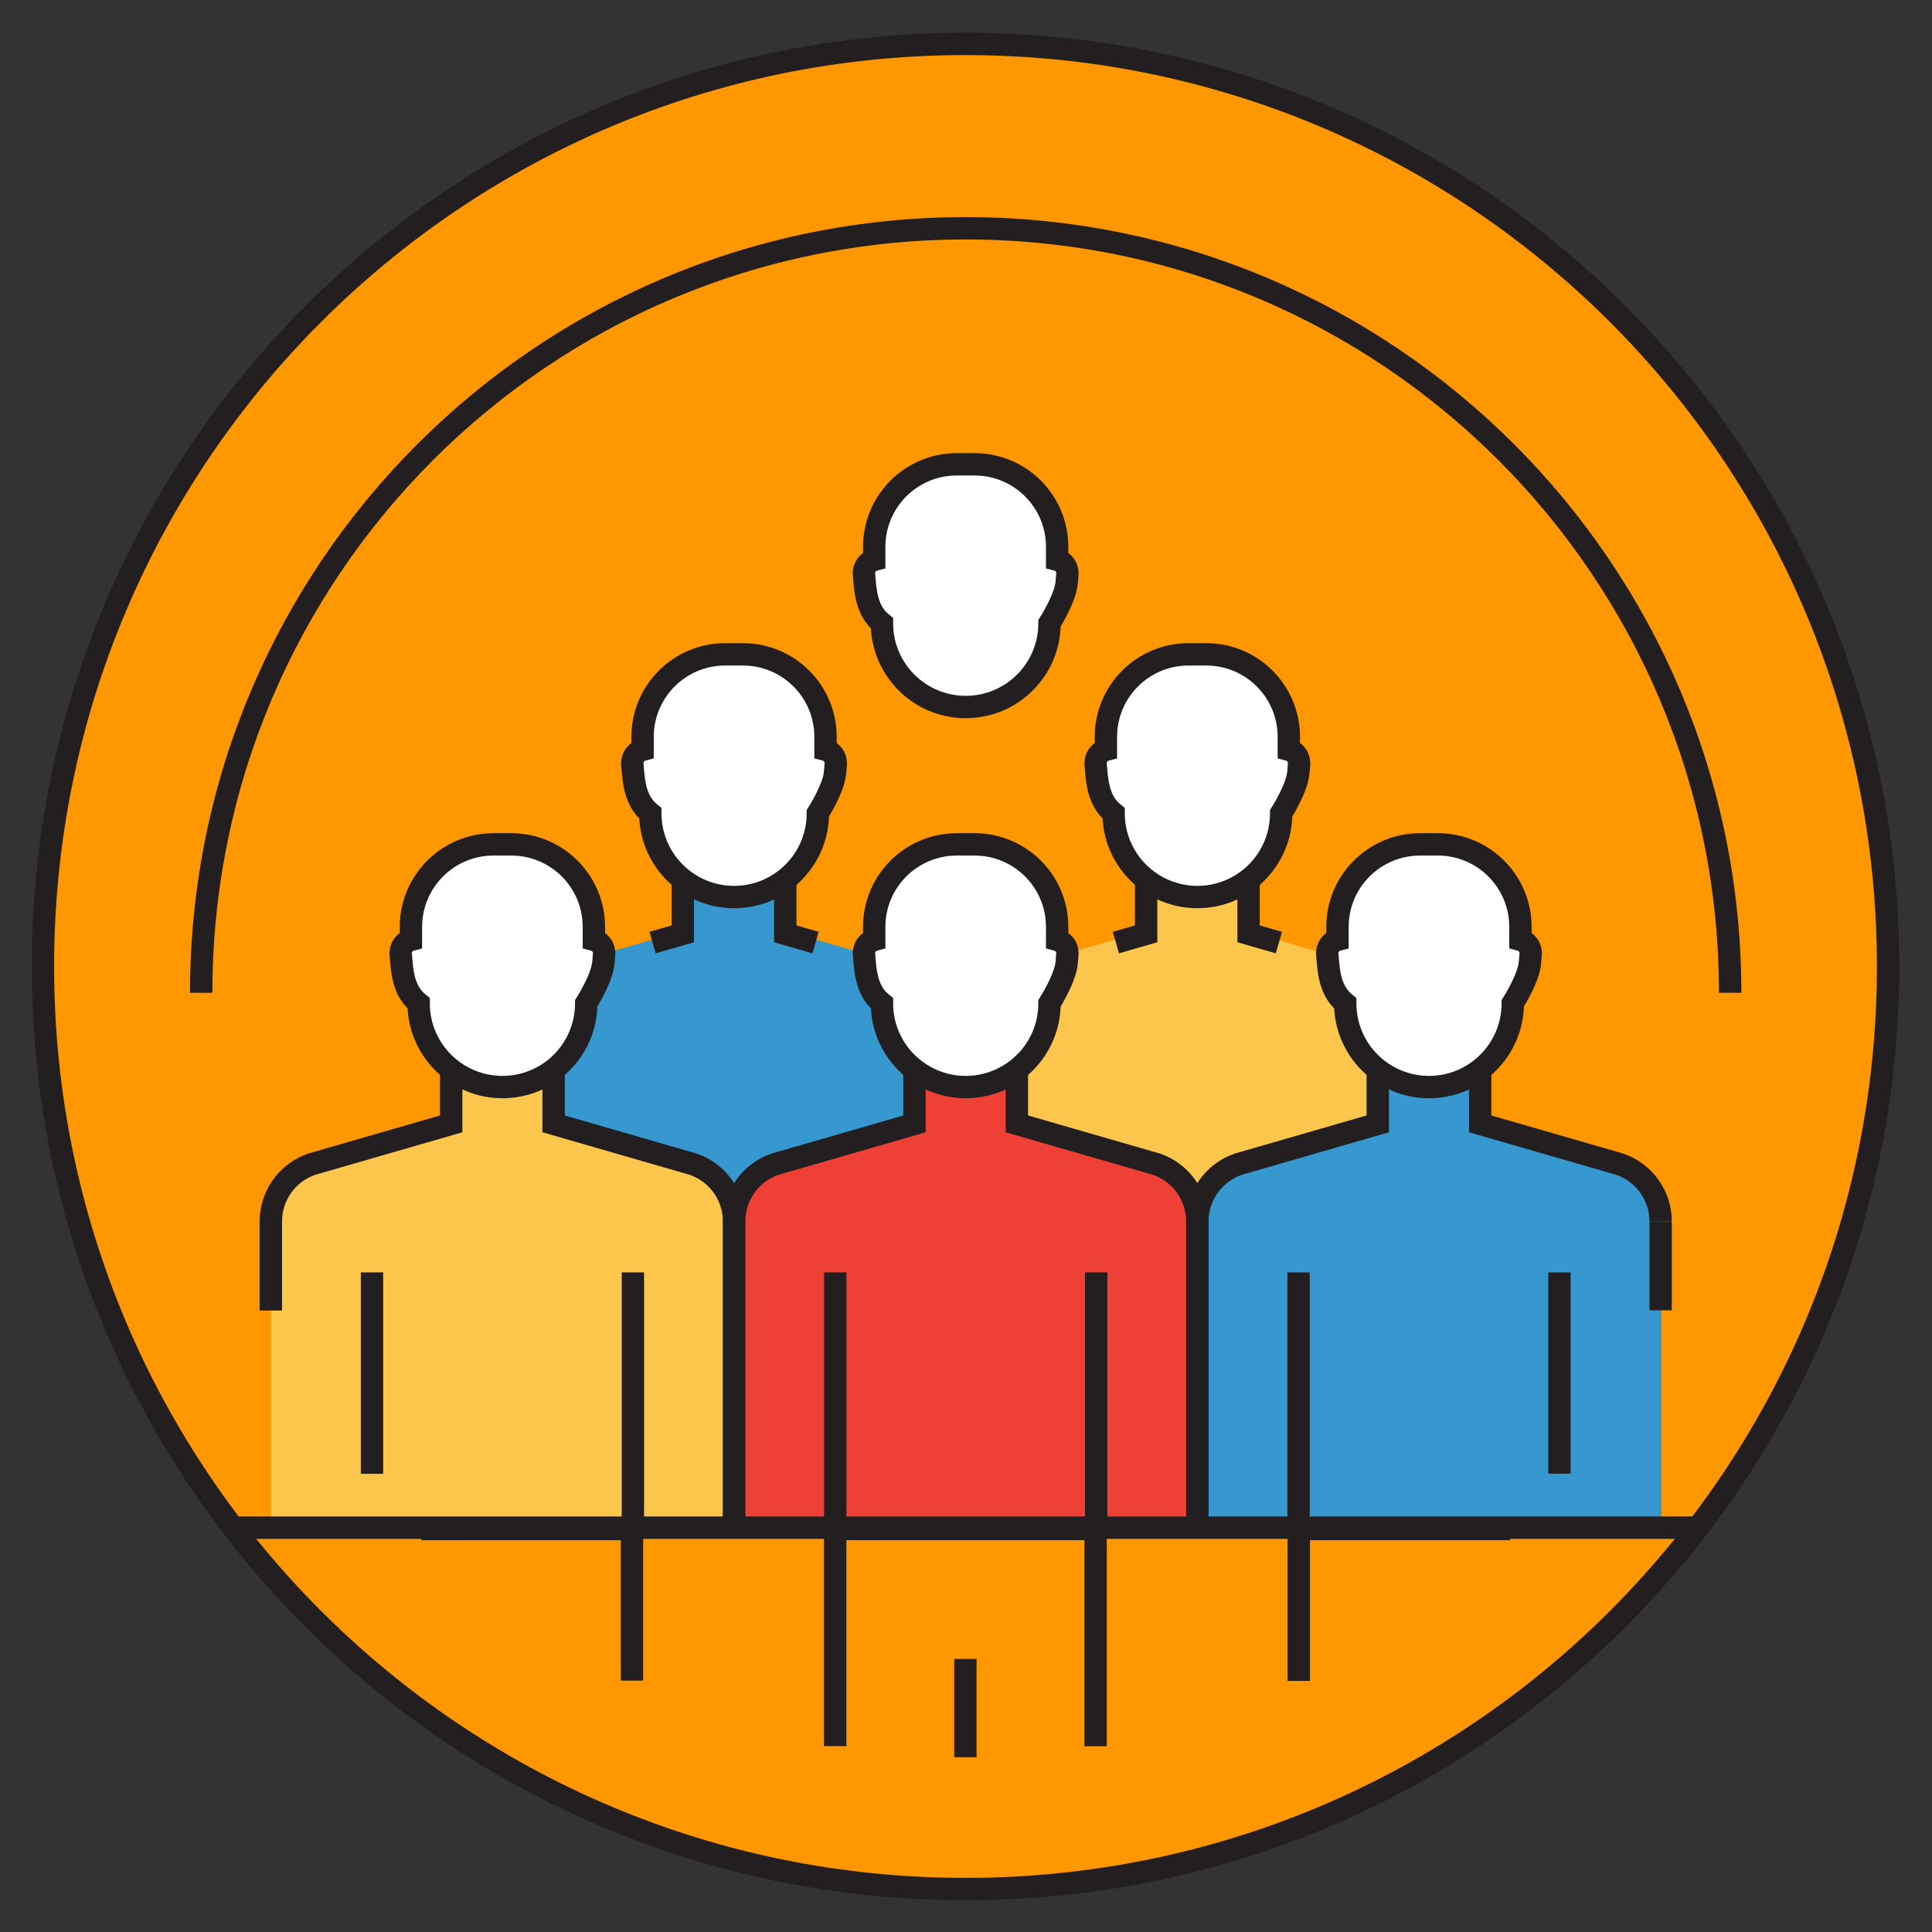 <?xml version="1.0" encoding="UTF-8"?>
<!-- Generated by Pixelmator Pro 3.6.5 -->
<svg width="180" height="180" viewBox="0 0 180 180" xmlns="http://www.w3.org/2000/svg">
    <rect x="0" y="0" width="180" height="180" fill="#333333" stroke="none"/>
    <path id="Percorso-copia" fill="#ff9700" stroke="none" d="M 175.909 90.045 C 175.909 137.517 137.426 176 89.955 176 C 42.483 176 4 137.517 4 90.045 C 4 42.574 42.483 4.091 89.955 4.091 C 137.426 4.091 175.909 42.574 175.909 90.045 Z"/>
    <g id="Gruppo-copia">
        <g id="Gruppo">
            <clipPath id="clipPath1">
                <path d="M 89.955 4.091 C 42.483 4.091 4 42.574 4 90.045 C 4 109.717 10.608 127.844 21.725 142.33 L 158.181 142.333 C 169.3 127.847 175.909 109.718 175.909 90.045 C 175.909 42.574 137.426 4.091 89.955 4.091 Z"/>
            </clipPath>
            <g id="g1" clip-path="url(#clipPath1)"/>
            <g id="g2">
                <path id="Percorso" fill="#3698ce" stroke="none" d="M 46.824 124.466 L 46.824 95.82 C 46.824 93.417 48.346 91.277 50.616 90.485 L 63.63 86.724 C 63.63 85.125 63.63 83.525 63.63 81.926 C 64.183 82.345 65.83 83.479 68.225 83.534 C 70.836 83.592 72.644 82.331 73.174 81.93 C 73.174 83.528 73.174 85.127 73.173 86.724 L 86.195 90.485 C 88.465 91.277 89.987 93.417 89.987 95.822 L 89.987 124.466 L 46.824 124.466 Z"/>
                <path id="path1" fill="#fcc64c" stroke="none" d="M 89.824 124.486 L 89.824 95.84 C 89.824 93.437 91.345 91.298 93.615 90.506 L 106.63 86.744 C 106.63 85.145 106.63 83.546 106.63 81.947 C 107.183 82.366 108.829 83.499 111.225 83.554 C 113.836 83.613 115.643 82.352 116.174 81.951 C 116.173 83.548 116.173 85.147 116.173 86.744 L 129.194 90.506 C 131.465 91.298 132.987 93.437 132.987 95.842 L 132.987 124.486 L 89.824 124.486 Z"/>
                <g id="g3">
                    <path id="path2" fill="#ffffff" stroke="none" d="M 55.343 87.544 C 55.922 87.698 56.349 88.251 56.295 88.896 L 56.229 89.668 C 56.104 91.151 54.63 93.455 54.63 93.455 C 54.63 97.766 51.135 101.261 46.824 101.261 L 46.824 101.261 C 42.513 101.261 39.018 97.766 39.018 93.455 L 39.018 93.455 C 37.861 92.519 37.537 91.151 37.412 89.668 L 37.347 88.896 C 37.292 88.25 37.719 87.698 38.299 87.544 L 38.299 86.342 C 38.299 82.094 41.742 78.65 45.99 78.65 L 47.651 78.65 C 51.899 78.65 55.343 82.094 55.343 86.342 L 55.343 87.544 Z"/>
                </g>
                <g id="g4">
                    <path id="path3" fill="#ffffff" stroke="none" d="M 98.505 87.544 C 99.085 87.698 99.512 88.251 99.457 88.896 L 99.392 89.668 C 99.267 91.151 97.792 93.455 97.792 93.455 C 97.792 97.766 94.298 101.261 89.987 101.261 L 89.987 101.261 C 85.675 101.261 82.18 97.766 82.18 93.455 L 82.18 93.455 C 81.024 92.519 80.7 91.151 80.574 89.668 L 80.509 88.896 C 80.455 88.25 80.881 87.698 81.461 87.544 L 81.461 86.342 C 81.461 82.094 84.905 78.65 89.153 78.65 L 90.813 78.65 C 95.061 78.65 98.505 82.094 98.505 86.342 L 98.505 87.544 Z"/>
                </g>
                <g id="g5">
                    <path id="path4" fill="#ffffff" stroke="none" d="M 141.667 87.544 C 142.248 87.698 142.674 88.251 142.62 88.896 L 142.554 89.668 C 142.429 91.151 140.955 93.455 140.955 93.455 C 140.955 97.766 137.46 101.261 133.149 101.261 L 133.149 101.261 C 128.838 101.261 125.343 97.766 125.343 93.455 L 125.343 93.455 C 124.186 92.519 123.862 91.151 123.737 89.668 L 123.672 88.896 C 123.617 88.25 124.044 87.698 124.624 87.544 L 124.624 86.342 C 124.624 82.094 128.068 78.65 132.315 78.65 L 133.976 78.65 C 138.224 78.65 141.667 82.094 141.667 86.342 L 141.667 87.544 Z"/>
                </g>
                <g id="g6">
                    <path id="path5" fill="#ffffff" stroke="none" d="M 76.924 69.839 C 77.504 69.993 77.931 70.545 77.876 71.191 L 77.811 71.963 C 77.686 73.446 76.212 75.75 76.212 75.75 C 76.212 80.061 72.717 83.556 68.406 83.556 L 68.406 83.556 C 64.095 83.556 60.6 80.061 60.6 75.75 L 60.6 75.75 C 59.443 74.814 59.119 73.446 58.993 71.963 L 58.928 71.191 C 58.874 70.545 59.3 69.992 59.88 69.839 L 59.88 68.637 C 59.88 64.388 63.324 60.945 67.572 60.945 L 69.232 60.945 C 73.48 60.945 76.924 64.388 76.924 68.637 L 76.924 69.839 Z"/>
                </g>
                <g id="g7">
                    <path id="path6" fill="#ffffff" stroke="none" d="M 98.505 52.134 C 99.085 52.287 99.512 52.84 99.457 53.486 L 99.392 54.258 C 99.267 55.741 97.792 58.045 97.792 58.045 C 97.792 62.356 94.298 65.851 89.987 65.851 L 89.987 65.851 C 85.675 65.851 82.18 62.356 82.18 58.045 L 82.18 58.045 C 81.024 57.109 80.7 55.741 80.574 54.258 L 80.509 53.486 C 80.455 52.84 80.881 52.287 81.461 52.134 L 81.461 50.931 C 81.461 46.683 84.905 43.24 89.153 43.24 L 90.813 43.24 C 95.061 43.24 98.505 46.683 98.505 50.931 L 98.505 52.134 Z"/>
                </g>
                <g id="g8">
                    <path id="path7" fill="#ffffff" stroke="none" d="M 120.09 69.839 C 120.67 69.993 121.097 70.545 121.042 71.191 L 120.977 71.963 C 120.852 73.446 119.378 75.75 119.378 75.75 C 119.378 80.061 115.883 83.556 111.572 83.556 L 111.572 83.556 C 107.26 83.556 103.766 80.061 103.766 75.75 L 103.766 75.75 C 102.609 74.814 102.285 73.446 102.16 71.963 L 102.094 71.191 C 102.04 70.545 102.467 69.992 103.046 69.839 L 103.046 68.637 C 103.046 64.388 106.49 60.945 110.738 60.945 L 112.398 60.945 C 116.646 60.945 120.09 64.388 120.09 68.637 L 120.09 69.839 Z"/>
                </g>
                <path id="path8" fill="#ef4036" stroke="none" d="M 68.406 142.433 L 68.406 113.787 C 68.406 111.384 69.927 109.244 72.197 108.452 L 85.211 104.69 L 85.211 99.313 C 85.544 99.639 87.269 101.264 89.987 101.262 C 92.7 101.26 94.422 99.639 94.755 99.313 C 94.755 101.105 94.755 102.898 94.755 104.69 L 107.776 108.452 C 110.047 109.244 111.568 111.384 111.568 113.789 L 111.568 142.433 L 68.406 142.433 Z"/>
                <path id="path9" fill="#3698ce" stroke="none" d="M 111.64 142.433 L 111.64 113.787 C 111.64 111.384 113.161 109.244 115.431 108.452 L 128.445 104.69 L 128.445 99.313 C 128.778 99.639 130.503 101.264 133.221 101.262 C 135.934 101.26 137.656 99.639 137.989 99.313 C 137.989 101.105 137.989 102.898 137.989 104.69 L 151.01 108.452 C 153.281 109.244 154.802 111.384 154.802 113.789 L 154.802 142.433 L 111.64 142.433 Z"/>
                <path id="path10" fill="#fcc64c" stroke="none" d="M 25.243 142.433 L 25.243 113.787 C 25.243 111.384 26.765 109.244 29.035 108.452 L 42.049 104.69 L 42.049 99.313 C 42.381 99.639 44.106 101.264 46.824 101.262 C 49.538 101.26 51.26 99.639 51.592 99.313 C 51.592 101.105 51.592 102.898 51.592 104.69 L 64.613 108.452 C 66.884 109.244 68.406 111.384 68.406 113.789 L 68.406 142.433 L 25.243 142.433 Z"/>
                <g id="g9">
                    <g id="g10">
                        <path id="path11" fill="none" stroke="#231f20" stroke-width="2.083" d="M 25.231 113.807 L 25.231 122.082"/>
                        <g id="g11">
                            <path id="path12" fill="none" stroke="#231f20" stroke-width="2.083" d="M 55.33 87.563 C 55.91 87.717 56.337 88.27 56.282 88.915 L 56.217 89.688 C 56.092 91.17 54.617 93.474 54.617 93.474 C 54.617 97.785 51.123 101.28 46.812 101.28 L 46.812 101.28 C 42.5 101.28 39.005 97.785 39.005 93.474 L 39.005 93.474 C 37.849 92.538 37.525 91.17 37.4 89.688 L 37.334 88.915 C 37.28 88.27 37.707 87.717 38.286 87.563 L 38.286 86.36 C 38.286 82.113 41.73 78.669 45.978 78.669 L 47.638 78.669 C 51.886 78.669 55.33 82.113 55.33 86.36 L 55.33 87.563 Z"/>
                        </g>
                        <path id="path13" fill="none" stroke="#231f20" stroke-width="2.083" d="M 51.58 99.333 L 51.58 104.709 L 64.601 108.471 C 66.872 109.262 68.393 111.402 68.393 113.807 L 68.393 142.452"/>
                        <path id="path14" fill="none" stroke="#231f20" stroke-width="2.083" d="M 42.036 99.333 L 42.036 104.709 L 29.022 108.471 C 26.752 109.262 25.231 111.402 25.231 113.806 L 25.231 122.082"/>
                        <path id="path15" fill="none" stroke="#231f20" stroke-width="2.083" d="M 58.966 118.546 L 58.966 142.452"/>
                        <path id="path16" fill="none" stroke="#231f20" stroke-width="2.083" d="M 34.658 118.546 L 34.658 137.312"/>
                        <g id="g12">
                            <path id="path17" fill="none" stroke="#231f20" stroke-width="2.083" d="M 98.493 87.563 C 99.073 87.717 99.499 88.27 99.445 88.915 L 99.38 89.688 C 99.254 91.17 97.78 93.474 97.78 93.474 C 97.78 97.785 94.285 101.28 89.974 101.28 L 89.974 101.28 C 85.663 101.28 82.168 97.785 82.168 93.474 L 82.168 93.474 C 81.011 92.538 80.687 91.17 80.562 89.688 L 80.497 88.915 C 80.442 88.27 80.869 87.717 81.449 87.563 L 81.449 86.36 C 81.449 82.113 84.893 78.669 89.14 78.669 L 90.801 78.669 C 95.049 78.669 98.492 82.113 98.492 86.36 L 98.493 87.563 Z"/>
                        </g>
                        <path id="path18" fill="none" stroke="#231f20" stroke-width="2.083" d="M 94.742 99.333 L 94.742 104.709 L 107.763 108.471 C 110.034 109.262 111.556 111.402 111.556 113.807 L 111.556 142.452"/>
                        <path id="path19" fill="none" stroke="#231f20" stroke-width="2.083" d="M 85.199 99.333 L 85.199 104.709 L 72.185 108.471 C 69.915 109.262 68.393 111.402 68.393 113.806 L 68.393 142.452"/>
                        <path id="path20" fill="none" stroke="#231f20" stroke-width="2.083" d="M 102.129 118.546 L 102.129 142.452"/>
                        <path id="path21" fill="none" stroke="#231f20" stroke-width="2.083" d="M 77.82 118.546 L 77.82 142.452"/>
                        <g id="g13">
                            <path id="path22" fill="none" stroke="#231f20" stroke-width="2.083" d="M 141.655 87.563 C 142.235 87.717 142.662 88.27 142.607 88.915 L 142.542 89.688 C 142.417 91.17 140.943 93.474 140.943 93.474 C 140.943 97.785 137.448 101.28 133.137 101.28 L 133.137 101.28 C 128.825 101.28 125.331 97.785 125.331 93.474 L 125.331 93.474 C 124.174 92.538 123.85 91.17 123.725 89.688 L 123.659 88.915 C 123.605 88.27 124.032 87.717 124.611 87.563 L 124.611 86.36 C 124.611 82.113 128.055 78.669 132.303 78.669 L 133.963 78.669 C 138.211 78.669 141.655 82.113 141.655 86.36 L 141.655 87.563 Z"/>
                        </g>
                        <path id="path23" fill="none" stroke="#231f20" stroke-width="2.083" d="M 137.905 99.333 L 137.905 104.709 L 150.926 108.471 C 153.197 109.262 154.718 111.402 154.718 113.807"/>
                        <path id="path24" fill="none" stroke="#231f20" stroke-width="2.083" d="M 128.362 99.333 L 128.362 104.709 L 115.348 108.471 C 113.077 109.262 111.556 111.402 111.556 113.806 L 111.556 142.452"/>
                        <path id="path25" fill="none" stroke="#231f20" stroke-width="2.083" d="M 145.291 118.546 L 145.291 137.3"/>
                        <path id="path26" fill="none" stroke="#231f20" stroke-width="2.083" d="M 120.983 118.546 L 120.983 142.452"/>
                        <path id="path27" fill="none" stroke="#231f20" stroke-width="2.083" d="M 154.718 113.806 L 154.718 122.081"/>
                        <g id="g14">
                            <g id="g15">
                                <path id="path28" fill="none" stroke="#231f20" stroke-width="2.083" d="M 76.912 69.858 C 77.492 70.012 77.918 70.565 77.864 71.21 L 77.799 71.982 C 77.673 73.465 76.199 75.769 76.199 75.769 C 76.199 80.08 72.705 83.575 68.393 83.575 L 68.393 83.575 C 64.082 83.575 60.587 80.08 60.587 75.769 L 60.587 75.769 C 59.43 74.833 59.106 73.465 58.981 71.982 L 58.916 71.21 C 58.861 70.564 59.288 70.012 59.868 69.858 L 59.868 68.655 C 59.868 64.407 63.312 60.964 67.56 60.964 L 69.22 60.964 C 73.468 60.964 76.912 64.407 76.912 68.655 L 76.912 69.858 Z"/>
                            </g>
                            <path id="path29" fill="none" stroke="#231f20" stroke-width="2.083" d="M 73.162 81.628 L 73.162 87.004 L 75.984 87.819"/>
                            <path id="path30" fill="none" stroke="#231f20" stroke-width="2.083" d="M 63.618 81.628 L 63.618 87.004 L 60.797 87.819"/>
                        </g>
                        <g id="g16">
                            <path id="path31" fill="none" stroke="#231f20" stroke-width="2.083" d="M 98.493 52.153 C 99.073 52.307 99.499 52.859 99.445 53.505 L 99.38 54.277 C 99.254 55.76 97.78 58.064 97.78 58.064 C 97.78 62.375 94.285 65.87 89.974 65.87 L 89.974 65.87 C 85.663 65.87 82.168 62.375 82.168 58.064 L 82.168 58.064 C 81.011 57.127 80.687 55.76 80.562 54.277 L 80.497 53.505 C 80.442 52.859 80.869 52.306 81.449 52.153 L 81.449 50.95 C 81.449 46.702 84.893 43.259 89.14 43.259 L 90.801 43.259 C 95.049 43.259 98.492 46.702 98.492 50.95 L 98.493 52.153 Z"/>
                        </g>
                        <g id="g17">
                            <g id="g18">
                                <path id="path32" fill="none" stroke="#231f20" stroke-width="2.083" d="M 120.078 69.858 C 120.658 70.012 121.084 70.565 121.03 71.21 L 120.965 71.982 C 120.84 73.465 119.365 75.769 119.365 75.769 C 119.365 80.08 115.87 83.575 111.559 83.575 L 111.559 83.575 C 107.248 83.575 103.753 80.08 103.753 75.769 L 103.753 75.769 C 102.597 74.833 102.272 73.465 102.147 71.982 L 102.082 71.21 C 102.027 70.564 102.454 70.012 103.034 69.858 L 103.034 68.655 C 103.034 64.407 106.478 60.964 110.726 60.964 L 112.386 60.964 C 116.634 60.964 120.077 64.407 120.077 68.655 L 120.078 69.858 Z"/>
                            </g>
                            <path id="path33" fill="none" stroke="#231f20" stroke-width="2.083" d="M 116.327 81.628 L 116.327 87.004 L 119.15 87.819"/>
                            <path id="path34" fill="none" stroke="#231f20" stroke-width="2.083" d="M 106.784 81.628 L 106.784 87.004 L 103.963 87.819"/>
                        </g>
                        <path id="path35" fill="none" stroke="#231f20" stroke-width="2.083" d="M 140.695 142.452 L 121.004 142.452 L 121.004 156.608"/>
                        <path id="path36" fill="none" stroke="#231f20" stroke-width="2.083" d="M 102.072 162.692 L 102.072 142.452 L 77.813 142.452 L 77.813 162.682"/>
                        <path id="path37" fill="none" stroke="#231f20" stroke-width="2.083" d="M 89.942 154.558 L 89.942 163.719"/>
                        <path id="path38" fill="none" stroke="#231f20" stroke-width="2.083" d="M 58.88 156.58 L 58.88 142.452 L 39.251 142.452"/>
                    </g>
                    <path id="path39" fill="none" stroke="#231f20" stroke-width="2.083" d="M 18.746 92.494 C 18.746 53.158 50.634 21.269 89.971 21.269 C 129.307 21.269 161.195 53.158 161.195 92.494"/>
                </g>
            </g>
        </g>
        <path id="path40" fill="none" stroke="#231f20" stroke-width="2.083" d="M 175.909 90.045 C 175.909 137.517 137.426 176 89.955 176 C 42.483 176 4 137.517 4 90.045 C 4 42.574 42.483 4.091 89.955 4.091 C 137.426 4.091 175.909 42.574 175.909 90.045 Z"/>
        <path id="path41" fill="none" stroke="#231f20" stroke-width="2.083" d="M 21.732 142.329 L 158.177 142.329"/>
    </g>
</svg>
